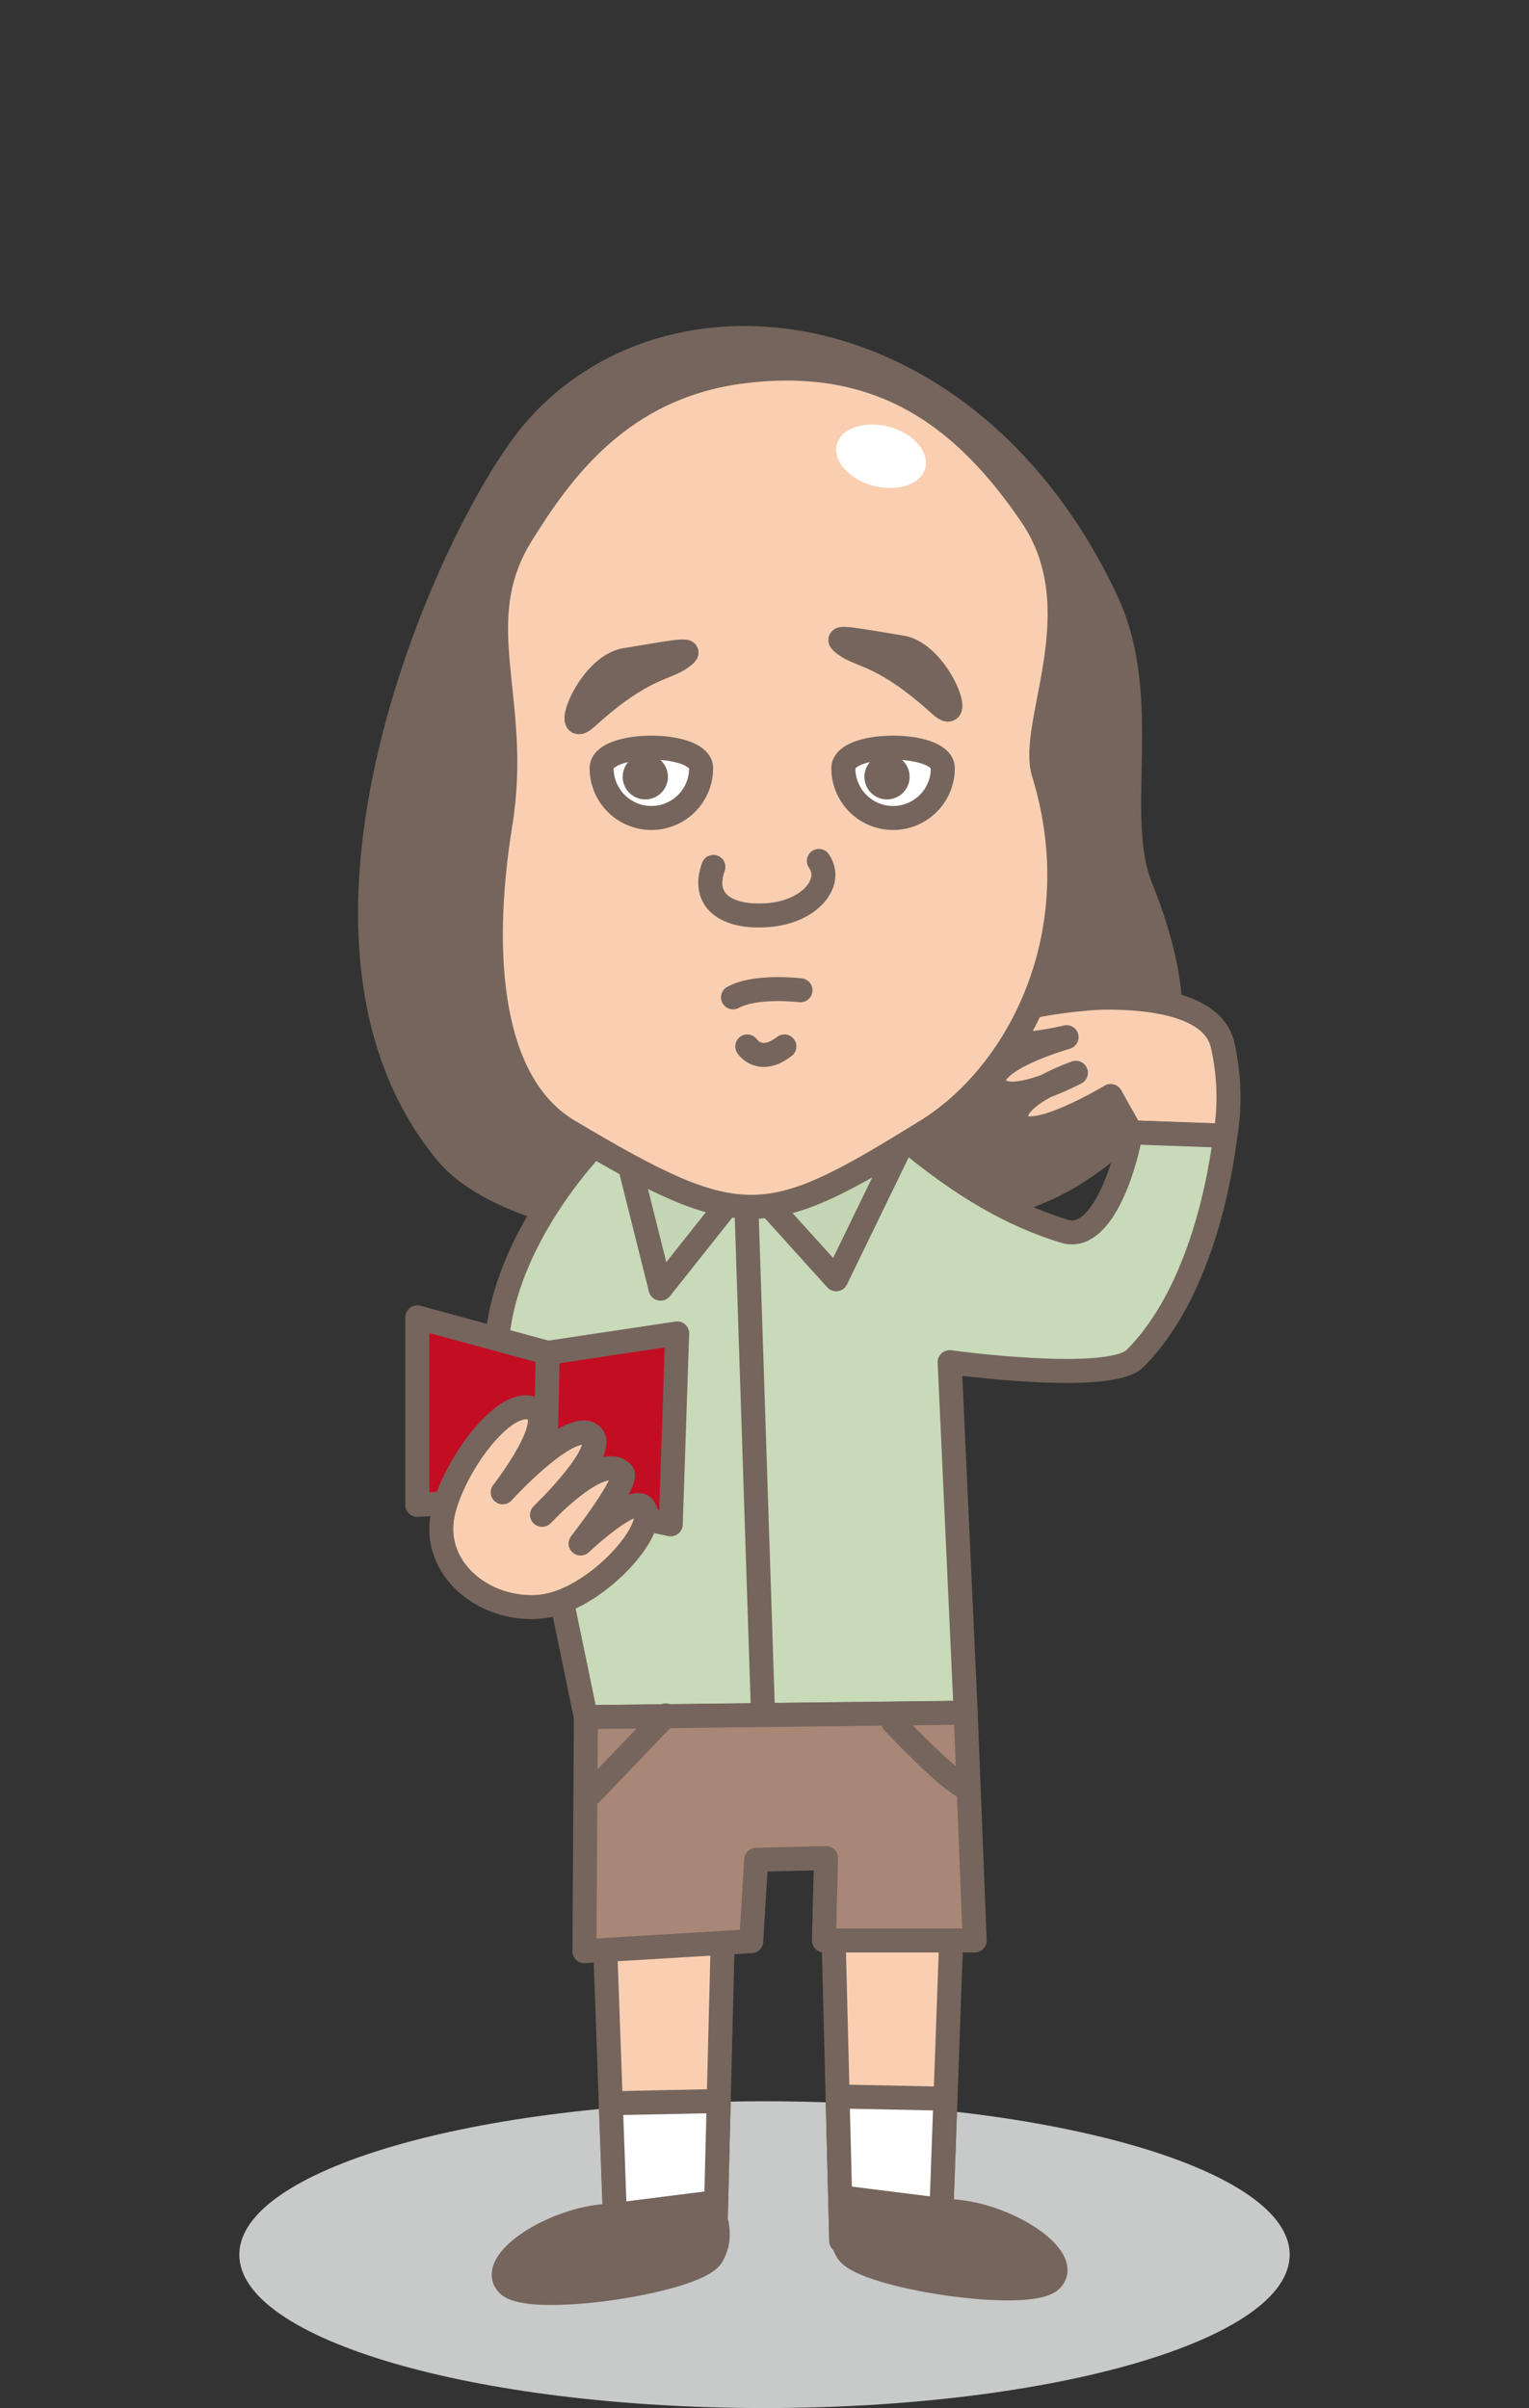 <svg id="レイヤー_1" data-name="レイヤー 1" xmlns="http://www.w3.org/2000/svg" viewBox="0 0 216.47 340.99"><rect x="0" y="0" width="216.47" height="340.99" fill="#333333" stroke="none"/><defs><style>.cls-1{fill:#c8c9c9;}.cls-2{fill:#75655d;}.cls-3{fill:none;stroke:#75655d;stroke-linecap:round;stroke-linejoin:round;stroke-width:3.4px;}.cls-4{fill:#facfb1;}.cls-5{fill:#fff;}.cls-6{fill:#c8dab8;}.cls-7{fill:#c4d6b4;}.cls-8{fill:#a98777;}.cls-9{fill:#c30d23;}</style></defs><title>fig_talent_10</title><path class="cls-1" d="M182.59,319.27c0,12-33.29,21.72-74.35,21.72s-74.36-9.72-74.36-21.72,33.29-21.72,74.36-21.72,74.35,9.72,74.35,21.72"/><path class="cls-2" d="M161.49,125.58c9.31,23.18,2,33.58-9.59,40.77-19.56,12.14-75.8,12.58-88.75-3.2C37.57,132,64.23,74.87,75.15,61.62,94.41,38.23,137.39,43.75,156.7,85.2c6.41,13.77.73,30.24,4.8,40.38"/><path class="cls-3" d="M161.49,125.58c9.31,23.18,2,33.58-9.59,40.77-19.56,12.14-75.8,12.58-88.75-3.2C37.57,132,64.23,74.87,75.15,61.62,94.41,38.23,137.39,43.75,156.7,85.2,163.11,99,157.42,115.44,161.49,125.58Z"/><polygon class="cls-4" points="85.43 268.8 87.18 317.39 101.24 317.97 102.41 271.14 85.43 268.8"/><polygon class="cls-3" points="85.43 268.8 87.18 317.39 101.24 317.97 102.41 271.14 85.43 268.8"/><polygon class="cls-5" points="86.48 297.83 87.18 317.39 101.24 317.97 101.75 297.52 86.48 297.83"/><polygon class="cls-3" points="86.48 297.83 87.18 317.39 101.24 317.97 101.75 297.52 86.48 297.83"/><path class="cls-2" d="M86.12,313.76c-8,.44-17.29,6.65-14.19,9.75s26.6-.45,28.81-4-.44-7.54-.44-7.54Z"/><path class="cls-3" d="M86.12,313.76c-8,.44-17.29,6.65-14.19,9.75s26.6-.45,28.81-4-.44-7.54-.44-7.54Z"/><polygon class="cls-4" points="134.9 268.14 133.15 316.74 119.1 317.32 117.92 270.48 134.9 268.14"/><polygon class="cls-3" points="134.9 268.14 133.15 316.74 119.1 317.32 117.92 270.48 134.9 268.14"/><polygon class="cls-5" points="133.85 297.18 133.15 316.74 119.1 317.32 118.58 296.87 133.85 297.18"/><polygon class="cls-3" points="133.85 297.18 133.15 316.74 119.1 317.32 118.58 296.87 133.85 297.18"/><path class="cls-2" d="M134.64,313.11c8,.44,17.29,6.65,14.18,9.75s-26.6-.44-28.82-4,.44-7.54.44-7.54Z"/><path class="cls-3" d="M134.64,313.11c8,.44,17.29,6.65,14.18,9.75s-26.6-.44-28.82-4,.44-7.54.44-7.54Z"/><path class="cls-4" d="M139.4,146.12c.33,3.48,11.6.75,11.6.75s-11.5,3.28-10.18,6.68c1.44,3.72,11.5-1.64,11.5-1.64s-9.75,3.4-8.33,6.9,13.26-3.61,13.26-3.61l2.88,5.14,13.35.48a33.49,33.49,0,0,0-.4-12.89c-1.42-6-11.23-6.72-16.93-6.65-2.51,0-17.07,1.34-16.74,4.84"/><path class="cls-3" d="M139.4,146.12c.33,3.48,11.6.75,11.6.75s-11.5,3.28-10.18,6.68c1.44,3.72,11.5-1.64,11.5-1.64s-9.75,3.4-8.33,6.9,13.26-3.61,13.26-3.61l2.88,5.14,13.35.48a33.49,33.49,0,0,0-.4-12.89c-1.42-6-11.23-6.72-16.93-6.65C153.63,141.3,139.07,142.61,139.4,146.12Z"/><path class="cls-6" d="M106.35,147.62c10.09-1.94,22,19.94,44.35,26.73,5.11,1.55,8.4-8.4,9.41-14l13.36.48c-.57,4.75-3.18,21.93-12.77,31.53-3.65,3.65-26.25.53-26.25.53l2.27,49.65-53.77.63L75,204.76c-16-18.22,12.18-53.47,31.32-57.15"/><path class="cls-3" d="M106.35,147.62c10.09-1.94,22,19.94,44.35,26.73,5.11,1.55,8.4-8.4,9.41-14l13.36.48c-.57,4.75-3.18,21.93-12.77,31.53-3.65,3.65-26.25.53-26.25.53l2.27,49.65-53.77.63L75,204.76C59.08,186.54,87.21,151.3,106.35,147.62Z"/><polyline class="cls-7" points="88.39 162 93.52 182.48 105.71 167.12"/><polyline class="cls-3" points="88.39 162 93.52 182.48 105.71 167.12"/><polyline class="cls-7" points="105.71 167.12 118.38 181.15 129.13 159"/><polyline class="cls-3" points="105.71 167.12 118.38 181.15 129.13 159"/><polygon class="cls-8" points="82.95 243.15 82.74 276.3 106.36 274.88 107.05 263.36 116.95 263.11 116.65 274.78 137.99 274.78 136.72 242.52 82.95 243.15"/><polygon class="cls-3" points="82.95 243.15 82.74 276.3 106.36 274.88 107.05 263.36 116.95 263.11 116.65 274.78 137.99 274.78 136.72 242.52 82.95 243.15"/><path class="cls-4" d="M80.47,160.12c24.71,14.73,28.09,14,50.73,0,13.07-8.1,23.5-28.07,16.55-50.66-2.15-7,7.34-23.16-1.74-36.48s-20.76-22.87-40.72-20.4c-17.48,2.16-25.89,14.23-31.38,23-7.91,12.66-.17,23.21-3.05,41-3.11,19.24-1.32,37,9.61,43.5"/><path class="cls-3" d="M80.47,160.12c24.71,14.73,28.09,14,50.73,0,13.07-8.1,23.5-28.07,16.55-50.66-2.15-7,7.34-23.16-1.74-36.48s-20.76-22.87-40.72-20.4c-17.48,2.16-25.89,14.23-31.38,23-7.91,12.66-.17,23.21-3.05,41C67.75,135.86,69.54,153.6,80.47,160.12Z"/><line class="cls-3" x1="105.71" y1="171.88" x2="108.01" y2="242.25"/><line class="cls-3" x1="94.25" y1="242.91" x2="83.68" y2="253.96"/><path class="cls-3" d="M126.45,243.87s7.69,8.17,10.09,9.13"/><path class="cls-3" d="M101,122.76c-1.71,4.69,1.7,7.26,7.68,6.83s9.39-4.64,7.25-7.68"/><path class="cls-4" d="M111.05,148.18c-3.52,2.71-5.25,0-5.25,0"/><path class="cls-3" d="M111.05,148.18c-3.52,2.71-5.25,0-5.25,0"/><path class="cls-3" d="M103.78,141.23c3.25-1.78,9.55-1,9.55-1"/><path class="cls-2" d="M96.54,93.08c1.75-1.31.3-1-8,.38-5.28.85-9.11,11.44-5.53,8.2,8.1-7.36,11.26-6.87,13.54-8.59"/><path class="cls-3" d="M96.54,93.08c1.75-1.31.3-1-8,.38-5.28.85-9.11,11.44-5.53,8.2C91.1,94.3,94.25,94.8,96.54,93.08Z"/><path class="cls-2" d="M119.63,91.3c-1.75-1.31-.3-1,8,.38,5.28.85,9.1,11.44,5.53,8.2-8.1-7.36-11.26-6.87-13.54-8.59"/><path class="cls-3" d="M119.63,91.3c-1.75-1.31-.3-1,8,.38,5.28.85,9.1,11.44,5.53,8.2C125.07,92.52,121.92,93,119.63,91.3Z"/><path class="cls-5" d="M99.26,108.79a7,7,0,1,1-14.08,0c0-3.89,14.08-3.89,14.08,0"/><path class="cls-3" d="M99.26,108.79a7,7,0,1,1-14.08,0C85.17,104.9,99.26,104.9,99.26,108.79Z"/><path class="cls-2" d="M94.56,110a3.2,3.2,0,1,1-3.2-3.2,3.2,3.2,0,0,1,3.2,3.2"/><path class="cls-5" d="M133.48,108.79a7,7,0,1,1-14.08,0c0-3.89,14.08-3.89,14.08,0"/><path class="cls-3" d="M133.48,108.79a7,7,0,1,1-14.08,0C119.4,104.9,133.48,104.9,133.48,108.79Z"/><path class="cls-2" d="M128.78,110a3.2,3.2,0,1,1-3.2-3.2,3.2,3.2,0,0,1,3.2,3.2"/><path class="cls-5" d="M131,66.29c-.62,2.3-3.93,3.41-7.38,2.49s-5.75-3.55-5.13-5.85,3.92-3.41,7.38-2.49S131.57,64,131,66.29"/><polygon class="cls-9" points="59.08 186.54 77.55 191.57 95.87 188.82 94.96 215.85 77.09 212.18 59.08 213.1 59.08 186.54"/><polygon class="cls-3" points="59.08 186.54 77.55 191.57 95.87 188.82 94.96 215.85 77.09 212.18 59.08 213.1 59.08 186.54"/><line class="cls-3" x1="77.55" y1="191.57" x2="77.09" y2="212.18"/><path class="cls-4" d="M62.72,214.26c1.41-6.43,8.45-16.23,12.57-14.85s-4.12,11.91-4.12,11.91,9.16-10.08,12.36-8.25-6.79,11.44-6.79,11.44,8.4-9.08,11.36-5.94c1.05,1.1-5.9,10-5.9,10s7.17-6.79,8.82-5.21c2.73,2.61-6.71,13.41-14.53,14.15S61,222.2,62.72,214.26"/><path class="cls-3" d="M62.72,214.26c1.41-6.43,8.45-16.23,12.57-14.85s-4.12,11.91-4.12,11.91,9.16-10.08,12.36-8.25-6.79,11.44-6.79,11.44,8.4-9.08,11.36-5.94c1.05,1.1-5.9,10-5.9,10s7.17-6.79,8.82-5.21c2.73,2.61-6.71,13.41-14.53,14.15S61,222.2,62.72,214.26Z"/></svg>